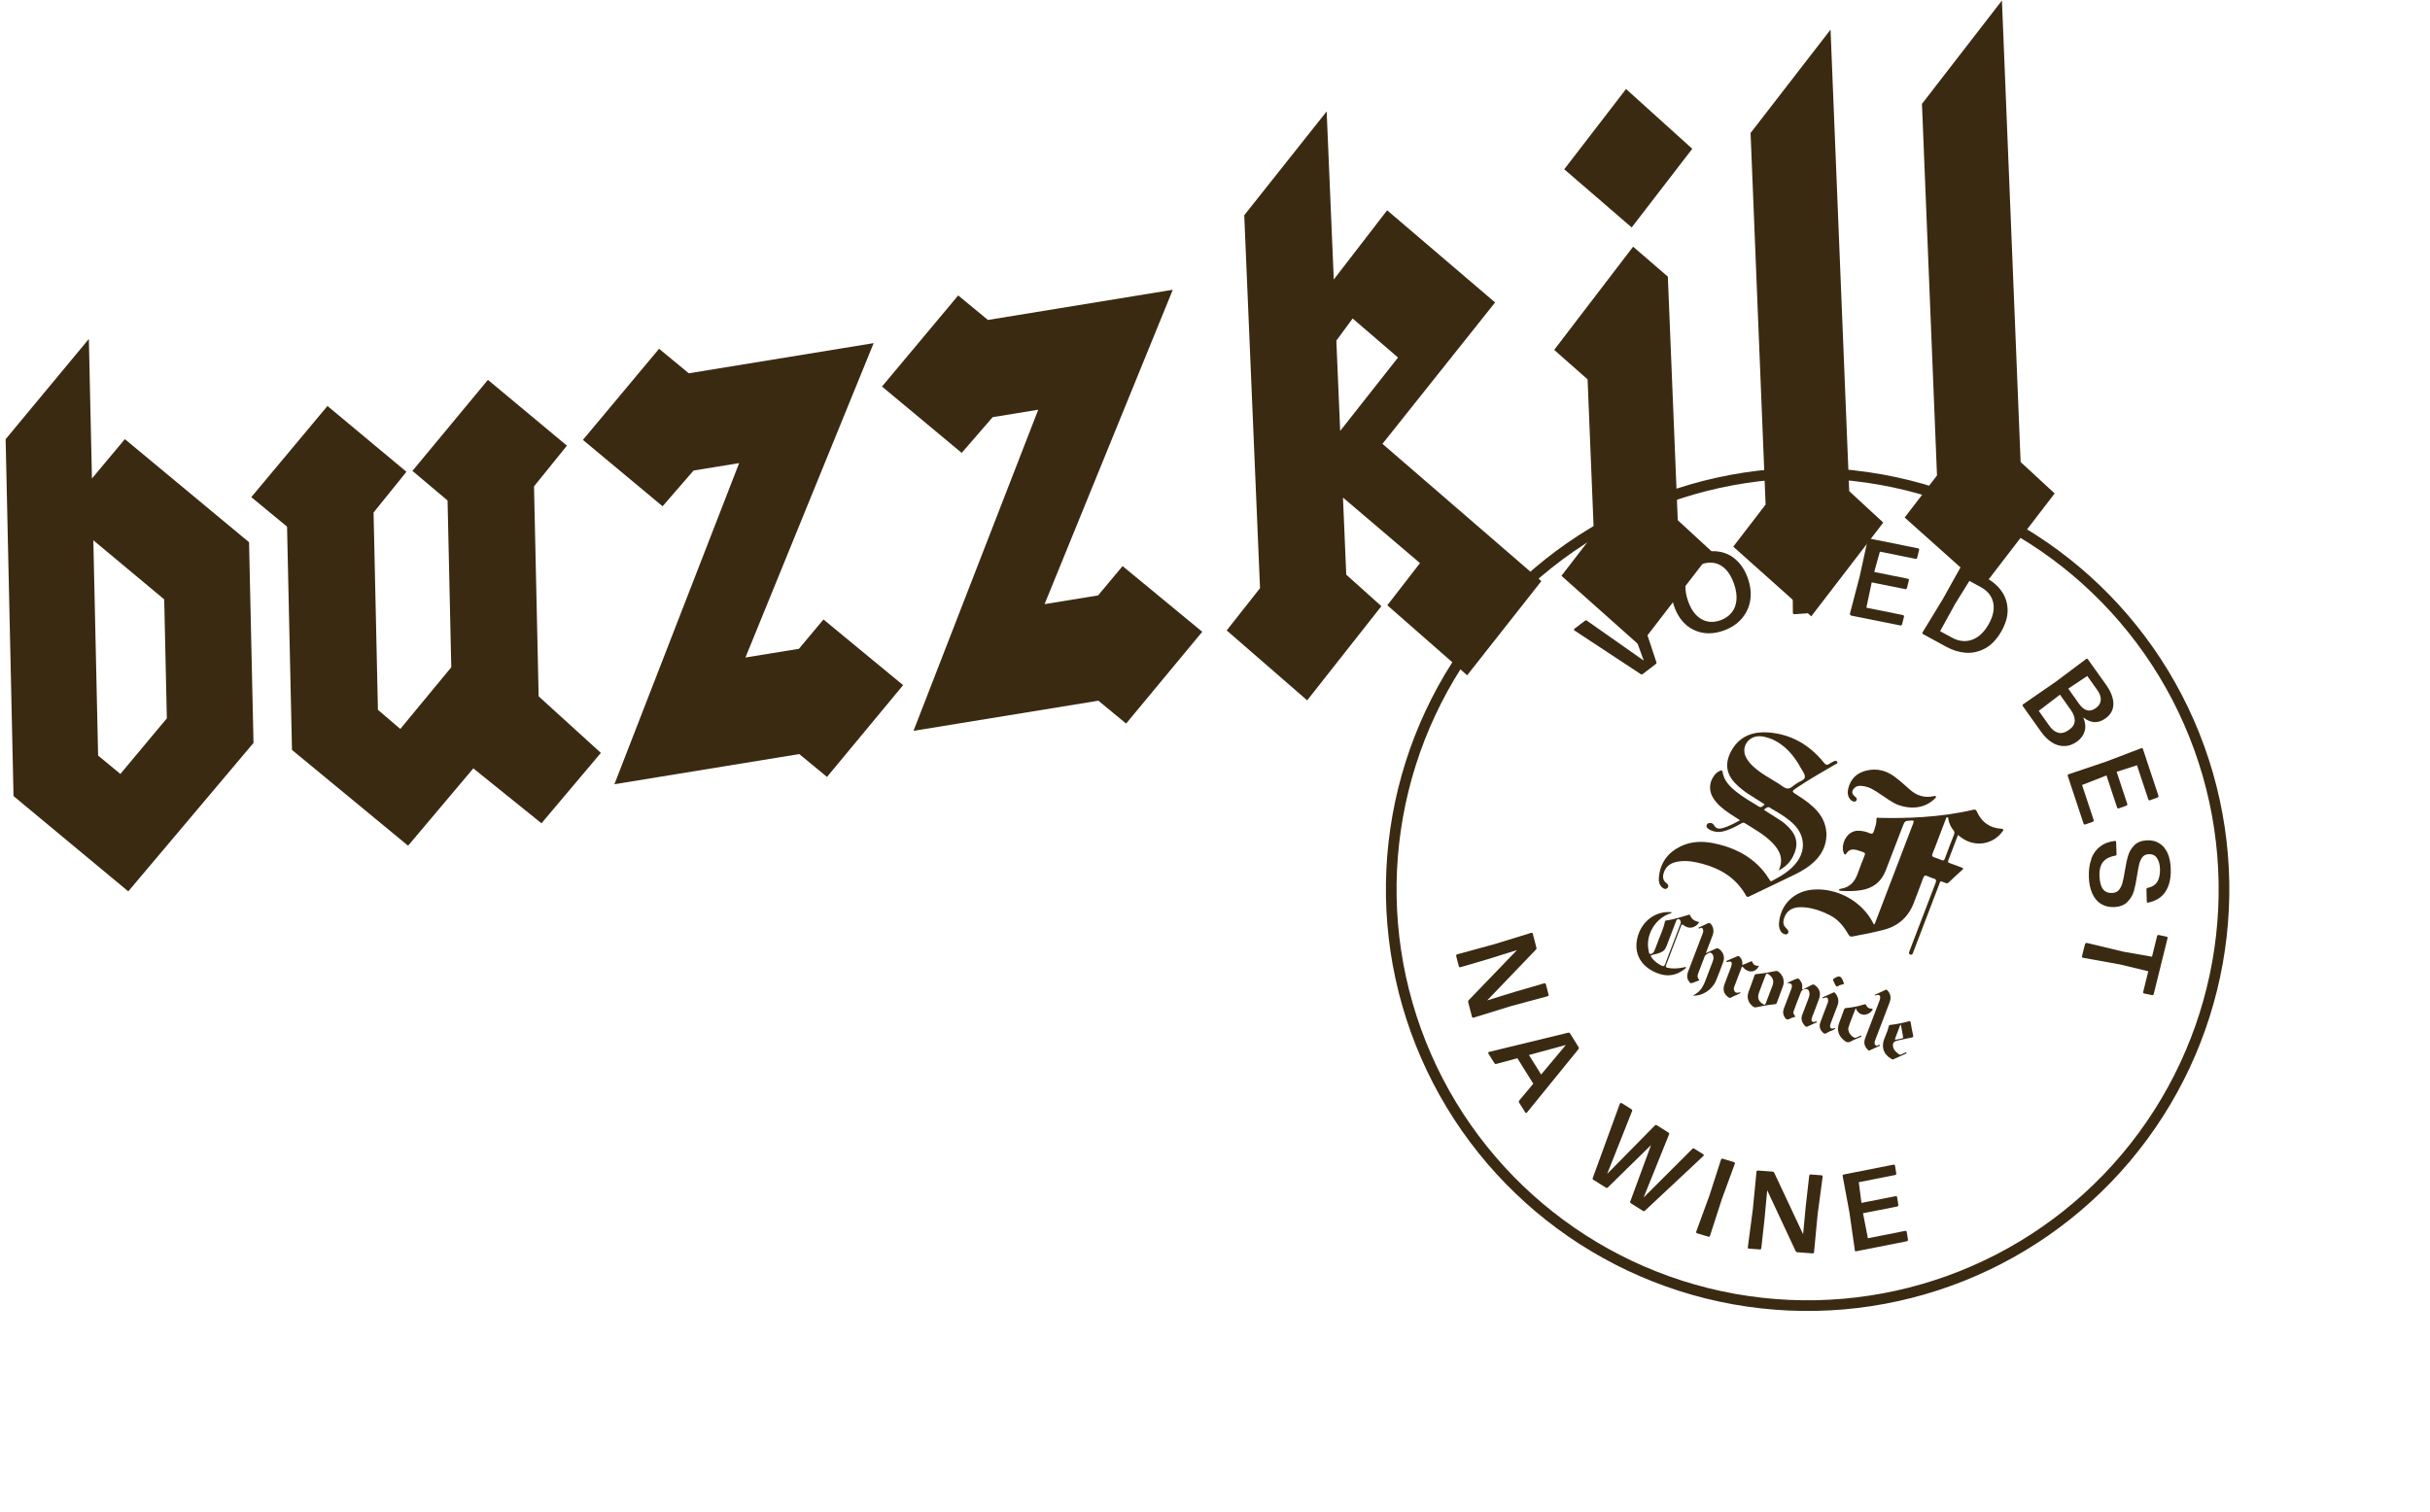 <svg width="315" height="196" viewBox="0 0 315 196" fill="none" xmlns="http://www.w3.org/2000/svg">
<path d="M16.628 115.581L1.754 103.224L0.729 56.949L11.518 43.95L11.919 62.044L16.185 56.94L32.284 70.309L32.862 96.331L16.623 115.586L16.628 115.581ZM21.287 77.72L12.098 70.054L12.72 97.973L15.605 100.355L21.628 93.145L21.287 77.72Z" fill="#3B2A12"/>
<path d="M49.003 92.05L51.891 94.52L58.498 86.524L58.018 64.899L53.465 61.059L63.25 49.255L73.49 57.786L69.224 63.065L69.825 90.291L77.89 97.624L70.191 106.752L61.356 99.632L52.901 109.659L37.85 97.241L37.21 68.287L32.575 64.461L42.448 52.644L52.687 61.174L48.426 66.453L48.992 92.045L49.003 92.05Z" fill="#3B2A12"/>
<path d="M107.201 100.74L103.612 97.778L79.646 101.687L95.815 60.048L89.908 61.012L85.891 65.646L75.562 57.042L85.434 45.224L89.287 48.403L113.252 44.494L96.632 85.257L103.566 84.127L106.745 80.324L117.071 88.841L107.201 100.746L107.201 100.74Z" fill="#3B2A12"/>
<path d="M145.972 93.819L142.383 90.857L118.418 94.766L134.587 53.127L128.68 54.091L124.662 58.725L114.333 50.12L124.211 38.309L128.064 41.487L152.029 37.572L135.409 78.335L142.343 77.206L145.521 73.403L155.848 81.92L145.978 93.824L145.972 93.819Z" fill="#3B2A12"/>
<path d="M190.186 87.56L179.838 78.483L184.072 73.016L174.09 64.52L174.514 74.514L179.068 78.603L169.45 90.81L159.015 81.746L163.336 76.266L161.291 27.908L171.974 14.448L172.897 36.241L179.817 27.268L193.809 39.217L179.207 57.552L199.804 75.353L190.186 87.56ZM173.727 55.876L181.226 46.358L175.342 41.298L173.231 44.168L173.727 55.876Z" fill="#3B2A12"/>
<path d="M212.549 83.701L202.409 74.665L206.614 69.205L205.798 49.191L201.469 45.368L211.701 31.986L216.202 35.869L217.488 67.453L221.914 71.53L212.554 83.69L212.549 83.701ZM211.515 29.491L202.772 21.949L210.785 11.542L219.369 19.291L211.515 29.491Z" fill="#3B2A12"/>
<path d="M234.793 79.918L224.682 70.883L228.875 65.425L226.926 17.245L237.292 3.841L239.714 63.685L244.127 67.761L234.793 79.918Z" fill="#3B2A12"/>
<path d="M257.011 76.141L246.9 67.106L251.093 61.648L249.143 13.469L259.51 0.064L261.932 59.908L266.345 63.984L257.011 76.141Z" fill="#3B2A12"/>
<circle cx="234.321" cy="115.321" r="53.975" transform="rotate(40.148 234.321 115.321)" stroke="#3B2A12" stroke-width="1.383"/>
<path d="M204.117 81.764C204.117 81.764 204.099 81.749 204.09 81.741C204.071 81.726 204.062 81.719 204.062 81.719C204.034 81.696 204.023 81.654 204.038 81.618C204.052 81.565 204.076 81.537 204.109 81.516L205.465 80.485C205.548 80.425 205.634 80.416 205.717 80.485L213.082 85.659L209.999 77.216C209.957 77.117 209.987 77.045 210.078 76.976L211.26 76.074C211.26 76.074 211.336 76.04 211.371 76.037C211.405 76.033 211.441 76.047 211.461 76.079L211.49 76.136L214.721 85.878C214.753 85.969 214.723 86.041 214.64 86.101L212.946 87.398C212.863 87.459 212.777 87.467 212.704 87.423L204.126 81.772L204.117 81.764Z" fill="#3B2A12"/>
<path d="M220.744 82.055C219.884 81.903 219.122 81.526 218.476 80.941C217.829 80.338 217.335 79.558 217.009 78.58C216.664 77.57 216.566 76.62 216.698 75.733C216.837 74.836 217.192 74.055 217.781 73.386C218.352 72.72 219.133 72.212 220.105 71.847C221.062 71.502 221.973 71.392 222.832 71.527C223.7 71.67 224.461 72.029 225.1 72.641C225.756 73.251 226.261 74.056 226.596 75.059C226.931 76.044 227.028 76.977 226.879 77.866C226.731 78.755 226.358 79.538 225.779 80.214C225.2 80.89 224.428 81.405 223.472 81.751C222.515 82.097 221.612 82.198 220.744 82.055ZM224.494 79.403C224.845 78.955 225.043 78.413 225.097 77.782C225.15 77.151 225.043 76.468 224.786 75.723C224.528 74.978 224.201 74.369 223.78 73.906C223.359 73.444 222.871 73.151 222.325 73.018C221.77 72.894 221.176 72.947 220.549 73.165C219.923 73.4 219.434 73.732 219.083 74.196C218.741 74.651 218.543 75.194 218.49 75.825C218.444 76.446 218.552 77.146 218.811 77.908C219.069 78.653 219.404 79.253 219.824 79.698C220.234 80.136 220.714 80.439 221.278 80.57C221.824 80.703 222.409 80.643 223.036 80.425C223.654 80.199 224.134 79.859 224.494 79.403Z" fill="#3B2A12"/>
<path d="M232.6 79.629C232.48 79.642 232.424 79.579 232.408 79.469L232.376 74.591L232.138 70.89L229.378 71.086C229.378 71.086 229.273 71.079 229.245 71.04C229.208 71.009 229.205 70.958 229.201 70.907L229.159 69.892C229.159 69.892 229.17 69.788 229.194 69.76C229.226 69.723 229.269 69.71 229.32 69.704L236.798 69.174C236.798 69.174 236.894 69.19 236.931 69.221C236.958 69.243 236.979 69.293 236.982 69.344L237.016 70.368C237.016 70.368 237.006 70.472 236.981 70.5C236.949 70.537 236.916 70.558 236.855 70.555L234.095 70.751L234.11 74.475L234.409 79.334C234.409 79.334 234.407 79.428 234.374 79.466C234.342 79.504 234.3 79.516 234.24 79.531L232.619 79.645L232.6 79.629Z" fill="#3B2A12"/>
<path d="M239.927 79.77C239.821 79.746 239.782 79.682 239.809 79.559L241.078 74.707L242.111 69.965C242.147 69.85 242.204 69.802 242.31 69.825L248.654 71.104C248.654 71.104 248.743 71.146 248.763 71.178C248.79 71.201 248.786 71.261 248.772 71.314L248.527 72.314C248.527 72.314 248.49 72.412 248.457 72.433C248.416 72.463 248.364 72.468 248.32 72.464L243.688 71.533L242.955 74.165L247.307 75.04C247.429 75.061 247.468 75.126 247.442 75.248L247.197 76.249C247.197 76.249 247.159 76.329 247.118 76.359C247.086 76.397 247.042 76.393 246.981 76.39L242.629 75.516L241.939 78.795L246.687 79.757C246.687 79.757 246.776 79.799 246.795 79.831C246.824 79.871 246.828 79.922 246.813 79.958L246.568 80.958C246.568 80.958 246.522 81.048 246.489 81.069C246.447 81.099 246.396 81.104 246.352 81.1L239.895 79.807L239.927 79.77Z" fill="#3B2A12"/>
<path d="M249.277 82.215C249.178 82.165 249.165 82.09 249.227 81.981L251.856 77.665L254.253 73.365C254.315 73.256 254.392 73.24 254.49 73.289L257.438 74.906C258.301 75.383 258.99 75.971 259.488 76.691C259.986 77.41 260.23 78.207 260.247 79.103C260.262 79.983 259.978 80.919 259.404 81.919C258.813 82.921 258.134 83.64 257.34 84.072C256.53 84.505 255.703 84.701 254.842 84.643C253.972 84.578 253.123 84.322 252.269 83.853L249.286 82.223L249.277 82.215ZM253.363 78.453L251.495 81.844L253.058 82.694C253.579 82.983 254.117 83.125 254.663 83.129C255.226 83.132 255.777 82.965 256.308 82.62C256.847 82.265 257.332 81.737 257.751 81.009C258.171 80.299 258.394 79.618 258.438 78.98C258.474 78.352 258.35 77.799 258.058 77.316C257.775 76.84 257.351 76.455 256.811 76.151L255.293 75.321L253.354 78.445L253.363 78.453Z" fill="#3B2A12"/>
<path d="M262.214 91.545C262.148 91.458 262.168 91.379 262.276 91.308L266.462 88.418L270.409 85.459C270.5 85.39 270.587 85.398 270.653 85.485L273.011 88.794C273.412 89.352 273.691 89.905 273.84 90.446C273.998 90.995 273.996 91.491 273.862 91.941C273.711 92.409 273.418 92.807 272.972 93.126C272.468 93.494 271.978 93.663 271.5 93.635C271.022 93.607 270.55 93.407 270.058 93.03C270.327 93.686 270.384 94.279 270.237 94.799C270.089 95.318 269.773 95.761 269.287 96.127C268.709 96.545 268.134 96.741 267.554 96.74C266.974 96.739 266.434 96.563 265.945 96.237C265.447 95.903 264.994 95.462 264.602 94.911L262.224 91.57L262.214 91.545ZM267.031 90.079L264.281 92.173L265.637 94.087C265.991 94.59 266.375 94.893 266.807 95.012C267.229 95.122 267.697 94.998 268.218 94.628C268.697 94.289 268.939 93.896 268.944 93.451C268.949 93.006 268.789 92.552 268.454 92.081L267.04 90.087L267.031 90.079ZM270.565 87.658L268.112 89.294L269.526 91.288C269.841 91.726 270.179 91.991 270.532 92.092C270.894 92.2 271.277 92.101 271.681 91.812C272.086 91.523 272.297 91.185 272.321 90.772C272.347 90.376 272.216 89.979 271.929 89.563L270.573 87.649L270.565 87.658Z" fill="#3B2A12"/>
<path d="M268.043 100.6C268.01 100.493 268.049 100.429 268.159 100.392L272.968 98.772L277.561 97.021C277.671 96.984 277.742 97.011 277.783 97.11L279.799 103.184C279.799 103.184 279.814 103.277 279.791 103.322C279.767 103.35 279.735 103.388 279.684 103.41L278.704 103.767C278.704 103.767 278.61 103.785 278.574 103.771C278.538 103.741 278.501 103.71 278.49 103.669L277.016 99.233L274.38 100.075L275.757 104.238C275.79 104.346 275.752 104.427 275.642 104.464L274.662 104.82C274.662 104.82 274.576 104.829 274.523 104.817C274.488 104.804 274.459 104.764 274.438 104.715L273.061 100.551L269.897 101.789L271.404 106.333C271.404 106.333 271.419 106.426 271.396 106.471C271.373 106.516 271.34 106.536 271.289 106.559L270.317 106.906C270.317 106.906 270.223 106.924 270.178 106.903C270.141 106.872 270.114 106.849 270.093 106.8L268.044 100.617L268.043 100.6Z" fill="#3B2A12"/>
<path d="M271.081 111.376C271.322 110.709 271.712 110.181 272.213 109.779C272.732 109.375 273.366 109.13 274.131 109.044C274.252 109.032 274.316 109.085 274.315 109.196L274.367 110.75C274.375 110.869 274.318 110.935 274.215 110.945C273.513 111.068 272.993 111.326 272.639 111.739C272.293 112.143 272.119 112.769 272.158 113.621C272.208 115.14 272.767 115.862 273.854 115.786C274.207 115.759 274.493 115.627 274.693 115.375C274.901 115.114 275.044 114.8 275.142 114.447C275.239 114.078 275.344 113.57 275.44 112.944C275.574 112.091 275.72 111.425 275.87 110.939C276.026 110.427 276.291 109.989 276.665 109.608C277.046 109.218 277.569 109.011 278.251 108.967C278.881 108.928 279.426 109.044 279.887 109.331C280.356 109.609 280.714 110.035 280.977 110.607C281.232 111.172 281.372 111.852 281.393 112.672C281.43 113.875 281.209 114.848 280.722 115.6C280.243 116.343 279.495 116.83 278.469 117.037C278.41 117.052 278.357 117.04 278.329 117.017C278.302 116.994 278.281 116.945 278.286 116.885L278.242 115.322C278.243 115.21 278.3 115.145 278.411 115.125C278.958 115.018 279.358 114.771 279.626 114.367C279.893 113.963 280.012 113.403 280 112.702C279.984 112.079 279.838 111.588 279.59 111.237C279.341 110.885 278.975 110.726 278.492 110.758C278.156 110.783 277.904 110.912 277.712 111.154C277.53 111.404 277.393 111.692 277.304 112.052C277.23 112.359 277.132 112.84 277.029 113.51C276.911 114.327 276.766 115.01 276.611 115.556C276.456 116.086 276.175 116.543 275.786 116.942C275.396 117.342 274.848 117.56 274.158 117.613C273.476 117.657 272.869 117.522 272.364 117.214C271.867 116.913 271.49 116.455 271.215 115.841C270.949 115.234 270.797 114.513 270.775 113.676C270.752 112.805 270.857 112.041 271.107 111.381L271.081 111.376Z" fill="#3B2A12"/>
<path d="M270.305 122.411C270.341 122.296 270.407 122.255 270.521 122.269L275.28 123.407L278.963 124.053L279.626 121.367C279.626 121.367 279.663 121.269 279.705 121.256C279.756 121.234 279.791 121.23 279.843 121.242L280.848 121.449C280.848 121.449 280.945 121.482 280.965 121.514C280.994 121.554 280.988 121.598 280.982 121.641L279.183 128.908C279.183 128.908 279.137 128.998 279.103 129.019C279.079 129.047 279.018 129.045 278.965 129.033L277.961 128.826C277.961 128.826 277.863 128.793 277.834 128.753C277.798 128.723 277.803 128.679 277.817 128.626L278.481 125.94L274.852 125.065L270.024 124.192C270.024 124.192 269.926 124.159 269.907 124.126C269.878 124.086 269.875 124.035 269.888 123.982L270.286 122.396L270.305 122.411Z" fill="#3B2A12"/>
<path d="M188.767 123.954C188.743 123.853 188.79 123.78 188.901 123.743L193.742 122.419L198.479 120.961C198.589 120.924 198.662 120.968 198.695 121.076L199.172 122.902C199.195 122.986 199.174 123.065 199.101 123.132L192.783 129.718L196.331 128.62L200.181 127.5C200.181 127.5 200.284 127.49 200.312 127.513C200.339 127.536 200.376 127.566 200.389 127.625L200.738 128.959C200.763 129.077 200.724 129.141 200.614 129.177L195.831 130.469L191.026 131.952C190.916 131.989 190.843 131.945 190.81 131.837L190.319 129.935C190.296 129.852 190.317 129.772 190.381 129.697L196.644 123.194L192.868 124.375L189.324 125.413C189.324 125.413 189.221 125.423 189.185 125.41C189.149 125.379 189.121 125.356 189.108 125.298L188.758 123.946L188.767 123.954Z" fill="#3B2A12"/>
<path d="M197.969 144.24C197.969 144.24 197.953 144.259 197.945 144.268C197.937 144.277 197.929 144.287 197.921 144.296C197.921 144.296 197.846 144.33 197.81 144.316C197.775 144.303 197.738 144.272 197.719 144.24L196.916 142.963C196.867 142.874 196.87 142.797 196.925 142.714L198.759 140.519L196.697 137.217L193.963 137.957C193.963 137.957 193.878 137.983 193.833 137.962C193.797 137.931 193.769 137.909 193.733 137.878L192.949 136.633C192.949 136.633 192.909 136.552 192.915 136.509C192.913 136.475 192.937 136.447 192.97 136.426C192.97 136.426 192.995 136.415 193.046 136.393L203.297 133.903C203.391 133.885 203.479 133.91 203.519 133.991L204.642 135.791C204.69 135.863 204.679 135.95 204.624 136.032L197.944 144.251L197.969 144.24ZM199.777 139.33L202.98 135.499L198.199 136.799L199.777 139.33Z" fill="#3B2A12"/>
<path d="M209.985 143.131C210.007 143.069 210.048 143.039 210.081 143.018C210.124 143.005 210.168 143.01 210.222 143.038L211.48 143.828C211.48 143.828 211.554 143.889 211.575 143.938C211.595 143.987 211.59 144.031 211.566 144.076L208.336 152.218L214.52 145.936C214.592 145.852 214.687 145.851 214.778 145.91L216.291 146.862C216.373 146.914 216.404 146.988 216.359 147.095L213.061 155.278L219.374 148.975C219.446 148.891 219.533 148.882 219.623 148.941L220.782 149.663C220.864 149.715 220.886 149.782 220.83 149.864C220.814 149.883 220.798 149.902 220.79 149.911L213.236 156.984C213.154 157.061 213.068 157.069 212.987 157.018L211.401 156.022C211.32 155.97 211.297 155.886 211.334 155.788L214.022 148.483L208.427 153.966C208.354 154.051 208.259 154.052 208.168 153.993L206.547 152.983C206.456 152.923 206.426 152.849 206.47 152.742L209.976 143.123L209.985 143.131Z" fill="#3B2A12"/>
<path d="M219.98 159.913C219.883 159.88 219.853 159.806 219.88 159.701L221.593 155.019L223.093 150.368C223.129 150.254 223.204 150.22 223.309 150.244L224.785 150.689C224.882 150.721 224.912 150.795 224.885 150.9L223.2 155.494L221.671 160.233C221.636 160.348 221.561 160.381 221.456 160.357L219.98 159.913Z" fill="#3B2A12"/>
<path d="M226.712 161.907C226.607 161.901 226.551 161.838 226.569 161.725L227.22 156.804L227.692 151.943C227.701 151.823 227.776 151.772 227.88 151.779L229.787 151.918C229.874 151.927 229.947 151.971 229.987 152.052L233.735 160.036L234.08 156.387L234.528 152.455C234.528 152.455 234.556 152.366 234.589 152.328C234.621 152.291 234.672 152.286 234.716 152.29L236.118 152.395C236.239 152.4 236.288 152.472 236.269 152.585L235.622 157.429L235.155 162.357C235.145 162.478 235.071 162.529 234.966 162.522L232.972 162.374C232.885 162.366 232.813 162.322 232.773 162.24L229.082 154.336L228.718 158.227L228.319 161.846C228.319 161.846 228.299 161.943 228.258 161.972C228.226 162.01 228.174 162.015 228.131 162.011L226.712 161.907Z" fill="#3B2A12"/>
<path d="M240.635 162.271C240.524 162.291 240.469 162.245 240.444 162.128L239.743 157.221L238.864 152.503C238.839 152.386 238.895 152.32 238.997 152.293L245.45 151.018C245.45 151.018 245.545 151.017 245.59 151.038C245.618 151.061 245.646 151.101 245.65 151.152L245.812 152.156C245.812 152.156 245.819 152.258 245.795 152.286C245.763 152.323 245.738 152.352 245.67 152.359L240.954 153.293L241.298 155.974L245.723 155.104C245.842 155.074 245.907 155.128 245.923 155.238L246.085 156.241C246.085 156.241 246.074 156.328 246.051 156.373C246.018 156.41 245.994 156.439 245.925 156.446L241.501 157.316L242.134 160.559L246.96 159.605C246.96 159.605 247.055 159.604 247.1 159.625C247.137 159.655 247.165 159.678 247.169 159.746L247.331 160.75C247.331 160.75 247.329 160.844 247.297 160.882C247.265 160.919 247.241 160.947 247.172 160.954L240.608 162.248L240.635 162.271Z" fill="#3B2A12"/>
<path d="M230.57 112.862C231.253 111.401 230.725 110.264 229.718 109.249C228.688 108.207 227.412 107.504 226.183 106.737C226.004 106.625 225.867 106.692 225.712 106.778C225.092 107.13 224.46 107.456 223.784 107.687C223.143 107.906 222.5 107.962 221.86 107.695C221.739 107.645 221.615 107.597 221.51 107.521C221.302 107.37 221.111 107.194 221.275 106.902C221.396 106.685 221.77 106.643 222.014 106.811C222.077 106.855 222.142 106.911 222.177 106.979C222.44 107.502 222.876 107.5 223.354 107.365C224.118 107.146 224.804 106.762 225.556 106.359C225.087 106.056 224.67 105.795 224.261 105.519C223.424 104.954 222.625 104.347 222.079 103.472C221.485 102.521 221.545 101.414 222.239 100.523C222.445 100.257 222.692 100.044 223.014 99.93C223.158 99.879 223.258 99.866 223.289 100.065C223.456 101.201 224.194 101.951 225.029 102.628C225.955 103.38 226.993 103.964 228.004 104.586C228.328 104.785 228.494 104.503 228.684 104.369C228.809 104.279 228.619 104.212 228.546 104.166C227.897 103.751 227.239 103.349 226.595 102.926C226.05 102.568 225.545 102.155 225.073 101.701C223.632 100.318 223.534 98.706 224.65 96.999C225.722 95.361 227.381 94.837 229.222 94.973C232.193 95.192 234.565 96.588 236.417 98.874C236.662 99.175 236.841 99.267 237.164 99.021C237.318 98.901 237.507 98.828 237.682 98.733C237.859 98.638 238.056 98.584 238.16 98.793C238.266 99.007 238.029 99.048 237.909 99.117C236.254 100.074 234.595 101.027 233.002 102.086C232.197 102.62 232.2 102.619 233.019 103.128C233.954 103.71 234.844 104.346 235.576 105.18C237.237 107.076 237.144 109.732 235.354 111.557C234.593 112.33 233.686 112.896 232.724 113.367C230.735 114.34 228.73 115.28 226.735 116.242C226.546 116.333 226.449 116.331 226.338 116.13C225.094 113.9 223.115 112.665 220.713 112.013C219.723 111.743 218.72 111.555 217.685 111.695C216.901 111.801 216.191 112.067 215.809 112.836C215.487 113.484 215.472 114.122 216.015 114.511C216.22 114.659 216.377 114.911 216.138 115.15C215.92 115.367 215.667 115.25 215.47 115.078C215.063 114.725 214.996 114.235 215.043 113.744C215.218 111.915 216.161 110.59 217.794 109.775C219.158 109.095 220.61 109.04 222.068 109.326C224.53 109.808 226.716 110.824 228.408 112.733C228.772 113.145 229.091 113.593 229.379 114.061C229.452 114.179 229.498 114.333 229.702 114.225C230.955 113.558 232.179 112.851 233.016 111.657C234.075 110.144 233.905 108.315 232.612 106.973C231.833 106.164 230.882 105.589 229.925 105.026C229.79 104.946 229.641 104.884 229.523 104.785C229.218 104.527 228.984 104.734 228.763 104.911C228.583 105.056 228.79 105.095 228.866 105.144C229.514 105.561 230.17 105.964 230.813 106.387C231.196 106.639 231.541 106.939 231.863 107.267C232.976 108.406 233.155 109.608 232.431 111.041C232.018 111.853 231.4 112.452 230.574 112.864L230.57 112.862ZM229.5 95.772C228.919 95.564 228.367 95.413 227.775 95.485C226.487 95.645 225.749 96.965 226.3 98.131C226.531 98.623 226.887 99.022 227.28 99.388C228.26 100.307 229.451 100.916 230.579 101.621C230.955 101.855 231.333 102.229 231.727 102.248C232.144 102.267 232.507 101.815 232.904 101.584C232.915 101.577 232.927 101.57 232.937 101.563C233.287 101.311 233.871 101.178 233.953 100.819C234.041 100.441 233.67 100.006 233.458 99.615C232.535 97.906 231.32 96.498 229.501 95.768L229.5 95.772Z" fill="#3B2A12"/>
<path d="M253.809 108.281C253.379 109.409 252.96 110.506 252.542 111.602C252.465 111.801 252.579 111.855 252.728 111.909C253.244 112.097 253.758 112.296 254.275 112.482C254.47 112.553 254.581 112.608 254.361 112.804C253.771 113.332 253.183 113.863 252.617 114.418C252.385 114.644 252.208 114.484 252.013 114.418C251.467 114.23 251.56 114.185 251.358 114.712C250.259 117.584 249.164 120.457 248.067 123.33C248.034 123.416 248 123.501 247.968 123.59C247.911 123.751 247.807 123.838 247.636 123.781C247.441 123.715 247.433 123.565 247.499 123.397C247.523 123.335 247.547 123.273 247.57 123.211C248.681 120.302 249.785 117.388 250.91 114.484C251.041 114.139 250.986 113.993 250.641 113.903C250.377 113.834 250.116 113.734 249.869 113.614C249.569 113.467 249.425 113.512 249.302 113.856C248.938 114.888 248.517 115.901 248.141 116.931C247.435 118.869 246.102 120.097 244.099 120.587C243.511 120.73 242.923 120.878 242.331 121.003C241.623 121.152 240.907 121.263 240.2 121.418C239.913 121.482 239.76 121.429 239.607 121.165C239.018 120.146 238.302 119.228 237.223 118.683C236.034 118.083 234.792 117.639 233.433 117.631C232.269 117.625 231.539 118.146 231.245 119.142C231.109 119.598 231.172 119.998 231.525 120.333C231.61 120.413 231.689 120.504 231.755 120.599C231.841 120.725 231.869 120.866 231.779 121.005C231.676 121.163 231.517 121.186 231.359 121.143C231.06 121.065 230.868 120.854 230.745 120.58C230.589 120.234 230.584 119.867 230.628 119.496C230.907 117.186 232.618 115.558 234.978 115.357C238.131 115.087 241.331 116.84 242.783 119.63C242.825 119.71 242.868 119.787 242.908 119.861C243.048 119.843 243.046 119.731 243.076 119.653C244.721 115.351 246.362 111.048 248.014 106.747C248.137 106.423 248.067 106.374 247.748 106.396C246.92 106.447 246.921 106.434 246.624 107.206C245.895 109.103 245.168 111.001 244.435 112.897C243.869 114.36 242.788 115.176 241.258 115.428C240.396 115.569 239.531 115.563 238.665 115.515C238.565 115.509 238.416 115.513 238.399 115.397C238.379 115.257 238.536 115.257 238.63 115.242C239.814 115.059 240.457 114.298 240.832 113.22C241.1 112.446 241.406 111.687 241.708 110.926C241.803 110.69 241.774 110.569 241.518 110.492C241.143 110.379 240.787 110.205 240.391 110.162C239.974 110.118 239.64 110.239 239.398 110.592C239.341 110.677 239.302 110.809 239.182 110.796C239.049 110.781 239.022 110.638 238.982 110.529C238.603 109.514 239.377 107.693 240.886 107.719C241.393 107.728 241.883 107.824 242.335 108.03C242.68 108.186 242.816 108.08 242.921 107.745C243.075 107.252 243.263 106.771 243.243 106.248C243.23 105.93 243.45 106.044 243.589 106.048C245.467 106.093 247.341 106.071 249.219 105.945C251.424 105.797 253.613 105.509 255.77 105.001C256.042 104.936 256.154 104.988 256.269 105.245C256.872 106.609 257.923 107.362 259.427 107.461C259.519 107.468 259.619 107.451 259.663 107.554C259.721 107.69 259.611 107.774 259.544 107.866C258.306 109.527 256.008 109.87 254.305 108.647C254.149 108.534 253.999 108.416 253.812 108.275L253.809 108.281ZM251.375 108.457C251.093 109.196 250.827 109.941 250.521 110.67C250.394 110.972 250.474 111.091 250.759 111.177C251.072 111.271 251.376 111.39 251.676 111.52C251.91 111.621 252.02 111.571 252.112 111.325C252.499 110.274 252.903 109.229 253.31 108.186C253.384 107.992 253.37 107.852 253.238 107.687C252.897 107.265 252.673 106.782 252.563 106.244C252.544 106.145 252.6 105.968 252.416 105.974C252.269 105.979 252.261 106.137 252.221 106.241C251.935 106.978 251.657 107.719 251.375 108.457Z" fill="#3B2A12"/>
<path d="M245.966 104.334C245.247 104.037 244.478 103.466 243.684 102.935C243.03 102.498 242.378 102.055 241.572 101.939C241.106 101.873 240.65 101.846 240.304 102.269C240.026 102.609 240.047 102.913 240.364 103.203C240.549 103.373 240.845 103.516 240.615 103.837C240.472 104.038 240.073 103.935 239.835 103.642C239.5 103.23 239.47 102.75 239.585 102.257C239.886 100.981 240.712 100.207 241.959 99.913C243.278 99.602 244.484 99.898 245.568 100.692C246.299 101.227 246.957 101.846 247.638 102.438C248.507 103.193 249.497 103.474 250.635 103.244C250.738 103.224 250.885 103.132 250.946 103.287C250.995 103.416 250.866 103.496 250.782 103.579C249.601 104.731 247.849 105.043 245.965 104.336L245.966 104.334Z" fill="#3B2A12"/>
<path d="M220.279 119.574C219.754 120.356 218.945 120.514 218.254 119.978C218.049 119.819 217.994 119.851 217.912 120.071C217.273 121.762 216.631 123.449 215.978 125.134C215.879 125.395 215.99 125.455 216.2 125.497C216.853 125.634 217.504 125.583 218.153 125.457C218.281 125.431 218.407 125.403 218.543 125.374C218.573 125.58 218.406 125.633 218.304 125.709C216.989 126.711 215.617 126.645 214.239 125.916C212.432 124.96 211.738 123.252 212.335 121.309C212.934 119.362 214.659 118.128 216.589 118.272C216.625 118.274 216.66 118.294 216.727 118.314C216.585 118.462 216.411 118.472 216.263 118.531C214.431 119.283 213.291 121.386 213.711 123.255C213.748 123.42 213.721 123.686 213.939 123.703C214.146 123.719 214.325 123.547 214.421 123.343C214.533 123.104 214.637 122.861 214.721 122.611C215.079 121.566 215.604 120.579 215.827 119.49C215.855 119.357 215.94 119.366 216.025 119.352C216.978 119.213 217.896 118.931 218.815 118.646C218.925 118.612 219.046 118.545 219.109 118.712C219.303 119.237 219.742 119.448 220.281 119.575L220.279 119.574ZM216.823 122.46C217.034 121.907 217.246 121.352 217.457 120.799C217.589 120.454 217.724 120.112 217.848 119.764C217.932 119.524 217.834 119.264 217.657 119.194C217.447 119.108 217.284 119.316 217.226 119.545C217.219 119.57 217.209 119.596 217.199 119.62C216.932 120.32 216.672 121.026 216.394 121.723C215.802 123.207 216.033 123.398 214.185 123.825C213.936 123.882 213.971 123.982 214.082 124.142C214.402 124.606 214.839 124.922 215.331 125.184C215.614 125.335 215.758 125.302 215.872 124.973C216.169 124.129 216.503 123.298 216.823 122.46Z" fill="#3B2A12"/>
<path d="M220.307 127.103C220.035 127.206 219.834 127.272 219.643 127.357C219.174 127.567 219.071 127.533 218.828 127.073C218.636 126.705 218.694 126.342 218.835 125.971C219.422 124.435 220.008 122.898 220.596 121.359C220.638 121.248 220.68 121.138 220.723 121.026C220.806 120.809 220.835 120.59 220.695 120.388C220.538 120.16 220.368 120.459 220.204 120.39C220.131 120.249 220.259 120.24 220.328 120.207C220.663 120.052 221.007 119.921 221.331 119.748C221.575 119.617 221.709 119.694 221.847 119.894C222.156 120.342 222.185 120.815 221.995 121.313C221.72 122.035 221.444 122.756 221.126 123.589C221.612 123.37 222.005 123.207 222.386 123.02C222.578 122.925 222.719 122.946 222.881 123.079C223.423 123.519 223.611 124.106 223.371 124.759C223.08 125.55 222.787 126.34 222.464 127.117C221.953 128.342 220.688 129.163 219.475 129.094C219.475 129.083 219.474 129.062 219.479 129.059C220.484 128.624 220.874 127.727 221.214 126.783C221.451 126.127 221.711 125.48 221.958 124.827C222.034 124.63 222.112 124.432 222.118 124.22C222.125 123.924 222.017 123.672 221.752 123.537C221.605 123.461 221.06 123.799 220.987 123.988C220.692 124.75 220.405 125.513 220.114 126.276C220.007 126.557 220.025 126.817 220.307 127.103Z" fill="#3B2A12"/>
<path d="M233.695 128.313C234.08 128.112 234.468 127.917 234.851 127.711C235.025 127.617 235.158 127.644 235.312 127.77C235.888 128.236 236.06 128.782 235.8 129.524C235.536 130.269 235.241 131.005 234.961 131.745C234.919 131.855 234.871 131.967 234.848 132.081C234.773 132.439 234.945 132.588 235.292 132.478C235.359 132.455 235.443 132.372 235.494 132.476C235.549 132.588 235.428 132.597 235.366 132.626C235.019 132.786 234.665 132.935 234.323 133.101C234.175 133.171 234.079 133.138 233.979 133.027C233.587 132.602 233.404 132.135 233.636 131.553C233.909 130.866 234.162 130.173 234.426 129.483C234.502 129.285 234.57 129.082 234.565 128.868C234.558 128.59 234.451 128.276 234.19 128.247C233.935 128.218 233.584 128.33 233.464 128.621C233.122 129.449 232.818 130.293 232.504 131.134C232.411 131.378 232.551 131.563 232.741 131.832C232.479 131.923 232.228 131.971 232.017 132.095C231.701 132.28 231.523 132.182 231.347 131.911C231.113 131.549 231.09 131.176 231.237 130.784C231.506 130.068 231.781 129.354 232.052 128.638C232.094 128.526 232.136 128.417 232.179 128.305C232.413 127.669 232.288 127.485 231.628 127.471C232.082 127.269 232.524 127.028 232.993 126.882C233.181 126.822 233.329 127.095 233.445 127.266C233.641 127.549 233.666 127.871 233.599 128.208C233.631 128.243 233.663 128.278 233.692 128.314L233.695 128.313Z" fill="#3B2A12"/>
<path d="M230.744 128.932C230.612 129.277 230.461 129.614 230.357 129.968C230.302 130.161 230.202 130.203 230.027 130.22C229.243 130.297 228.467 130.428 227.698 130.603C227.497 130.649 227.35 130.61 227.199 130.483C226.577 129.958 226.403 129.321 226.687 128.548C226.94 127.856 227.204 127.168 227.439 126.47C227.495 126.306 227.592 126.315 227.702 126.304C228.526 126.224 229.34 126.089 230.15 125.915C230.269 125.889 230.365 125.886 230.48 125.959C231.081 126.35 231.376 127.123 231.147 127.817C231.024 128.193 230.869 128.557 230.728 128.926C230.734 128.928 230.74 128.93 230.744 128.932ZM229.351 128.887C229.487 128.53 229.626 128.176 229.759 127.818C229.994 127.179 229.826 126.722 229.262 126.333C229.046 126.186 228.955 126.218 228.869 126.455C228.586 127.22 228.279 127.976 228.009 128.743C227.776 129.401 227.962 129.84 228.547 130.207C228.73 130.321 228.817 130.308 228.891 130.101C229.038 129.693 229.199 129.291 229.356 128.884L229.351 128.887Z" fill="#3B2A12"/>
<path d="M243.726 135.577C243.256 135.79 242.792 136.001 242.327 136.213C242.213 136.263 242.162 136.162 242.103 136.101C241.669 135.672 241.567 135.177 241.791 134.596C242.397 133.026 242.995 131.453 243.591 129.88C243.642 129.745 243.701 129.607 243.72 129.469C243.774 129.063 243.576 128.914 243.197 129.054C243.142 129.075 243.079 129.131 243.004 129.01C243.493 128.781 243.977 128.547 244.468 128.332C244.579 128.283 244.651 128.403 244.718 128.481C245.112 128.928 245.157 129.432 244.947 129.982C244.347 131.554 243.747 133.126 243.147 134.698C243.105 134.807 243.061 134.918 243.027 135.031C242.97 135.221 243 135.396 243.134 135.542C243.275 135.695 243.393 135.525 243.522 135.501C243.581 135.489 243.642 135.429 243.728 135.578L243.726 135.577Z" fill="#3B2A12"/>
<path d="M247.145 136.584C246.575 136.843 246.003 137.101 245.434 137.357C245.354 137.394 245.294 137.367 245.22 137.325C244.177 136.744 243.84 135.823 244.256 134.704C244.458 134.162 244.716 133.641 244.838 133.072C244.873 132.911 244.981 132.906 245.098 132.891C245.879 132.791 246.652 132.654 247.41 132.432C247.597 132.376 247.655 132.412 247.686 132.603C247.776 133.159 247.877 133.711 248.001 134.259C248.051 134.474 247.955 134.499 247.795 134.533C247.18 134.661 246.563 134.797 245.949 134.929C245.47 135.033 245.294 135.291 245.408 135.764C245.514 136.216 245.855 136.485 246.21 136.736C246.326 136.818 246.434 136.731 246.541 136.684C246.724 136.602 246.908 136.523 247.091 136.441L247.145 136.578L247.145 136.584ZM246.42 132.907C246.392 132.901 246.364 132.893 246.337 132.887C246.107 133.489 245.872 134.092 245.65 134.697C245.608 134.807 245.698 134.827 245.786 134.809C246.041 134.759 246.297 134.704 246.552 134.654C246.68 134.629 246.718 134.565 246.691 134.432C246.595 133.925 246.508 133.416 246.42 132.907Z" fill="#3B2A12"/>
<path d="M223.753 124.621C224.255 124.406 224.735 124.2 225.212 123.99C225.368 123.921 225.457 124.014 225.551 124.108C225.816 124.376 225.887 124.712 225.862 125.134C226.23 124.977 226.563 124.835 226.897 124.698C226.983 124.662 227.091 124.563 227.152 124.73C227.299 125.129 227.596 125.278 228.018 125.224C227.575 126.171 226.582 126.212 225.875 125.337C225.744 125.366 225.748 125.49 225.714 125.58C225.419 126.341 225.131 127.106 224.84 127.868C224.764 128.068 224.705 128.269 224.817 128.475C224.965 128.747 225.1 128.781 225.596 128.668C225.656 128.809 225.527 128.813 225.457 128.849C225.243 128.951 225.033 129.069 224.809 129.138C224.563 129.212 224.339 129.52 224.062 129.325C223.676 129.053 223.413 128.684 223.431 128.173C223.44 127.919 223.521 127.683 223.61 127.449C223.846 126.819 224.089 126.194 224.325 125.565C224.377 125.429 224.429 125.293 224.46 125.152C224.548 124.732 224.39 124.593 223.998 124.729C223.94 124.75 223.879 124.796 223.757 124.625L223.753 124.621Z" fill="#3B2A12"/>
<path d="M240.558 130.722C240.223 131.6 239.883 132.395 239.62 133.215C239.466 133.695 239.901 134.355 240.382 134.548C240.512 134.601 240.609 134.547 240.718 134.5C240.9 134.421 241.083 134.339 241.276 134.256C241.322 134.467 241.192 134.464 241.122 134.497C240.727 134.677 240.309 134.817 239.936 135.033C239.565 135.247 239.309 135.127 239.032 134.893C238.281 134.259 238.078 133.534 238.417 132.61C238.625 132.041 238.849 131.478 239.046 130.904C239.094 130.76 239.16 130.723 239.29 130.71C240.089 130.635 240.875 130.487 241.642 130.241C241.771 130.2 241.857 130.2 241.92 130.349C242.038 130.626 242.258 130.781 242.563 130.784C242.836 130.786 242.765 130.9 242.662 131.041C242.17 131.717 240.997 131.889 240.564 130.726L240.558 130.722Z" fill="#3B2A12"/>
<path d="M236.238 129.334C236.721 129.118 237.205 128.901 237.689 128.688C237.826 128.627 237.874 128.743 237.935 128.821C238.307 129.299 238.414 129.82 238.186 130.404C237.901 131.127 237.629 131.852 237.356 132.579C237.304 132.715 237.247 132.853 237.234 132.994C237.205 133.313 237.404 133.449 237.706 133.334C237.764 133.313 237.821 133.263 237.909 133.36C237.697 133.577 237.411 133.663 237.146 133.751C236.884 133.838 236.638 134.204 236.34 133.928C235.966 133.586 235.771 133.137 235.954 132.615C236.232 131.835 236.54 131.064 236.831 130.289C236.896 130.118 236.98 129.953 236.982 129.763C236.987 129.366 236.835 129.259 236.471 129.399C236.424 129.417 236.372 129.427 236.322 129.441C236.31 129.443 236.297 129.436 236.284 129.433C236.269 129.4 236.253 129.367 236.238 129.334Z" fill="#3B2A12"/>
<path d="M239.053 127.586C238.864 127.641 238.678 127.704 238.487 127.746C238.323 127.783 238.151 128.038 238.008 127.852C237.823 127.61 237.72 127.302 237.592 127.019C237.586 127.006 237.654 126.947 237.694 126.918C238.404 126.424 238.683 126.515 238.959 127.327C238.974 127.376 238.992 127.424 239.01 127.472C239.023 127.509 239.038 127.548 239.051 127.585L239.053 127.586Z" fill="#3B2A12"/>
</svg>
